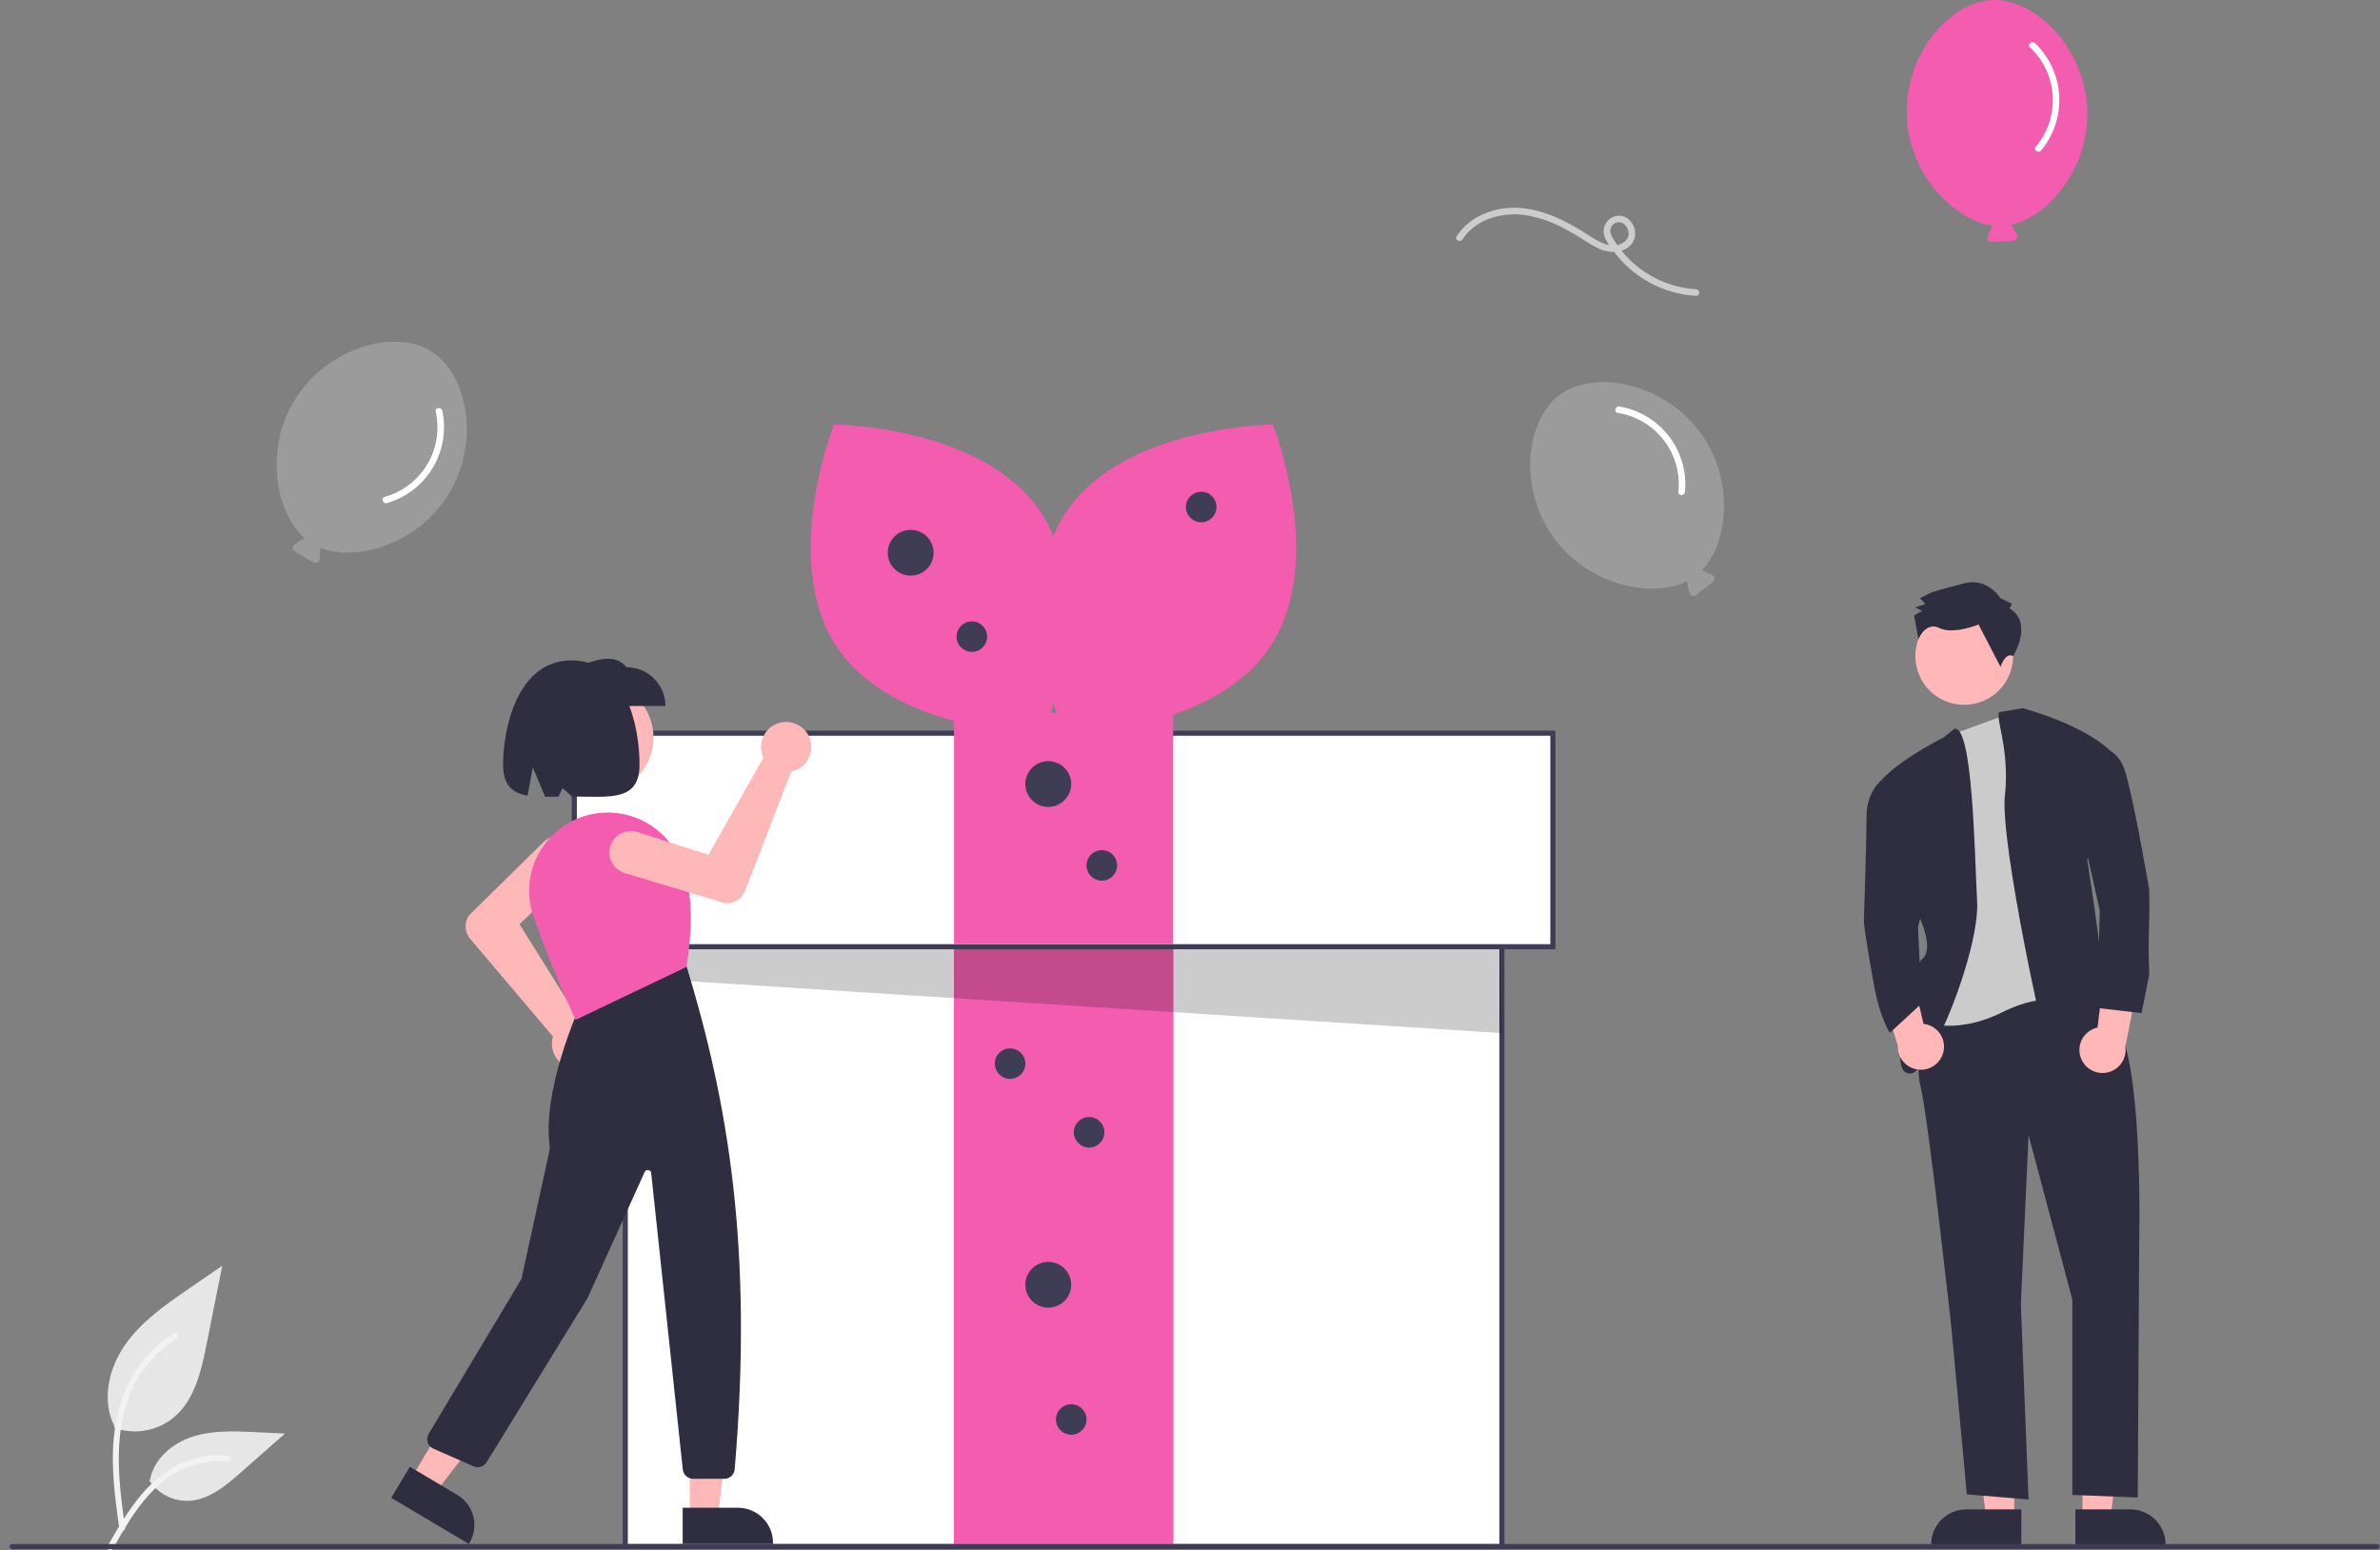 <svg width="238" height="155" viewBox="0 0 238 155" fill="none" xmlns="http://www.w3.org/2000/svg">
<rect x="0" y="0" width="238" height="155" fill="#808080" stroke="none"/>
<g clip-path="url(#clip0_4455_4238)">
<path d="M11.42 142.779C12.42 143.129 13.493 143.217 14.537 143.034C15.581 142.85 16.56 142.402 17.379 141.732C19.466 139.985 20.121 137.107 20.653 134.442L22.228 126.56L18.931 128.824C16.559 130.452 14.135 132.132 12.493 134.491C10.852 136.849 10.136 140.069 11.454 142.62" fill="#E6E6E6"/>
<path d="M11.931 152.871C11.517 149.856 11.089 146.802 11.381 143.754C11.64 141.048 12.468 138.405 14.153 136.237C15.048 135.088 16.137 134.104 17.371 133.329C17.692 133.127 17.988 133.635 17.668 133.837C15.533 135.182 13.882 137.169 12.953 139.511C11.926 142.115 11.761 144.953 11.938 147.72C12.045 149.393 12.272 151.055 12.5 152.714C12.518 152.79 12.507 152.869 12.469 152.936C12.43 153.003 12.368 153.053 12.294 153.076C12.219 153.096 12.139 153.086 12.071 153.048C12.003 153.009 11.953 152.946 11.932 152.871L11.931 152.871Z" fill="#F2F2F2"/>
<path d="M14.918 148.032C15.347 148.682 15.936 149.211 16.629 149.568C17.323 149.925 18.096 150.098 18.876 150.07C20.88 149.975 22.55 148.581 24.054 147.257L28.501 143.341L25.558 143.2C23.441 143.099 21.27 143.004 19.253 143.656C17.237 144.308 15.378 145.874 15.009 147.955" fill="#E6E6E6"/>
<path d="M10.758 154.604C12.755 151.079 15.072 147.161 19.213 145.908C20.364 145.561 21.572 145.437 22.77 145.542C23.147 145.575 23.053 146.155 22.676 146.123C20.668 145.956 18.663 146.485 17 147.62C15.4 148.707 14.154 150.217 13.099 151.818C12.453 152.8 11.875 153.822 11.296 154.844C11.111 155.17 10.57 154.934 10.758 154.604Z" fill="#F2F2F2"/>
<path d="M150.192 80.177H62.527V154.643H150.192V80.177Z" fill="white"/>
<path d="M150.448 154.897H62.273V79.923H150.448V154.897ZM62.783 154.389H149.938V80.431H62.783V154.389Z" fill="#3F3D56"/>
<path d="M117.318 94.663H95.402V154.643H117.318V94.663Z" fill="#F45CAF"/>
<path d="M117.318 94.663H95.402V154.643H117.318V94.663Z" fill="#F45CAF"/>
<path opacity="0.2" d="M62.781 85.641V97.722L150.191 103.304L149.933 88.396L62.781 85.641Z" fill="black"/>
<path d="M155.288 73.314H57.43V94.663H155.288V73.314Z" fill="white"/>
<path d="M155.544 94.918H57.176V73.061H155.544V94.918ZM57.685 94.409H155.034V73.569H57.685V94.409Z" fill="#3F3D56"/>
<path d="M117.318 71.281H95.402V94.409H117.318V71.281Z" fill="#F45CAF"/>
<path d="M104.012 51.116C109.798 59.668 104.347 73.424 104.347 73.424C104.347 73.424 89.516 73.313 83.731 64.76C77.946 56.208 83.397 42.452 83.397 42.452C83.397 42.452 98.227 42.563 104.012 51.116Z" fill="#F45CAF"/>
<path d="M106.669 51.116C100.883 59.668 106.334 73.424 106.334 73.424C106.334 73.424 121.165 73.313 126.95 64.76C132.735 56.208 127.284 42.452 127.284 42.452C127.284 42.452 112.454 42.563 106.669 51.116Z" fill="#F45CAF"/>
<path d="M91.067 57.557C92.334 57.557 93.361 56.533 93.361 55.27C93.361 54.007 92.334 52.982 91.067 52.982C89.8 52.982 88.773 54.007 88.773 55.27C88.773 56.533 89.8 57.557 91.067 57.557Z" fill="#3F3D56"/>
<path d="M104.829 80.685C106.095 80.685 107.122 79.661 107.122 78.398C107.122 77.134 106.095 76.11 104.829 76.11C103.562 76.11 102.535 77.134 102.535 78.398C102.535 79.661 103.562 80.685 104.829 80.685Z" fill="#3F3D56"/>
<path d="M104.829 130.752C106.095 130.752 107.122 129.728 107.122 128.465C107.122 127.202 106.095 126.178 104.829 126.178C103.562 126.178 102.535 127.202 102.535 128.465C102.535 129.728 103.562 130.752 104.829 130.752Z" fill="#3F3D56"/>
<path d="M97.185 65.182C98.03 65.182 98.714 64.499 98.714 63.657C98.714 62.815 98.03 62.132 97.185 62.132C96.341 62.132 95.656 62.815 95.656 63.657C95.656 64.499 96.341 65.182 97.185 65.182Z" fill="#3F3D56"/>
<path d="M120.119 52.22C120.963 52.22 121.648 51.537 121.648 50.695C121.648 49.853 120.963 49.17 120.119 49.17C119.274 49.17 118.59 49.853 118.59 50.695C118.59 51.537 119.274 52.22 120.119 52.22Z" fill="#3F3D56"/>
<path d="M110.181 88.056C111.026 88.056 111.71 87.373 111.71 86.531C111.71 85.689 111.026 85.006 110.181 85.006C109.337 85.006 108.652 85.689 108.652 86.531C108.652 87.373 109.337 88.056 110.181 88.056Z" fill="#3F3D56"/>
<path d="M101.006 107.879C101.85 107.879 102.535 107.196 102.535 106.354C102.535 105.512 101.85 104.829 101.006 104.829C100.161 104.829 99.477 105.512 99.477 106.354C99.477 107.196 100.161 107.879 101.006 107.879Z" fill="#3F3D56"/>
<path d="M108.908 114.741C109.752 114.741 110.437 114.058 110.437 113.216C110.437 112.374 109.752 111.691 108.908 111.691C108.063 111.691 107.379 112.374 107.379 113.216C107.379 114.058 108.063 114.741 108.908 114.741Z" fill="#3F3D56"/>
<path d="M107.123 143.46C107.967 143.46 108.652 142.777 108.652 141.935C108.652 141.093 107.967 140.41 107.123 140.41C106.278 140.41 105.594 141.093 105.594 141.935C105.594 142.777 106.278 143.46 107.123 143.46Z" fill="#3F3D56"/>
<path d="M201.424 151.836L198.627 151.835L197.297 141.078L201.424 141.078L201.424 151.836Z" fill="#FFB7B7"/>
<path d="M202.134 154.539L193.117 154.539V154.425C193.117 153.497 193.487 152.606 194.145 151.95C194.803 151.294 195.696 150.925 196.627 150.925L202.134 150.925L202.134 154.539Z" fill="#2F2E41"/>
<path d="M208.251 151.836L211.047 151.835L212.377 141.078L208.25 141.078L208.251 151.836Z" fill="#FFB7B7"/>
<path d="M207.539 150.925L213.046 150.925C213.977 150.925 214.87 151.294 215.528 151.95C216.186 152.606 216.556 153.497 216.556 154.425V154.539L207.539 154.539L207.539 150.925Z" fill="#2F2E41"/>
<path d="M200.8 67.771C202.001 65.36 201.015 62.435 198.598 61.237C196.18 60.039 193.247 61.023 192.046 63.433C190.845 65.844 191.831 68.77 194.248 69.968C196.666 71.166 199.599 70.182 200.8 67.771Z" fill="#FFB7B7"/>
<path d="M192.824 99.136C192.824 99.136 191.28 105.55 192.052 108.629C192.824 111.707 195.139 132.745 195.139 132.745L196.682 149.421L202.856 149.934L202.085 130.436L202.856 113.503L207.23 129.923V149.479L213.777 149.735L213.918 124.278C213.918 124.278 214.433 104.267 211.088 101.702C207.744 99.136 207.23 98.623 207.23 98.623L192.824 99.136Z" fill="#2F2E41"/>
<path d="M202.146 70.915L208.004 73.994L208.775 100.675C208.775 100.675 205.431 98.623 200.286 101.188C195.141 103.754 191.797 101.958 191.797 101.958L194.884 90.413L193.598 75.02L195.437 73.355L202.146 70.915Z" fill="#CBCBCB"/>
<path d="M195.436 72.869L194.368 73.737C194.368 73.737 187.679 77.072 187.422 79.381L192.052 91.952C192.052 91.952 193.339 94.774 192.31 95.8C191.281 96.827 190.252 99.392 190.509 100.675C190.766 101.958 188.965 107.345 191.023 107.345C193.081 107.345 197.969 95.031 197.712 90.156C197.455 85.282 197.276 72.514 195.436 72.869Z" fill="#2F2E41"/>
<path d="M199.934 71.204L202.29 70.814C202.29 70.814 211.037 73.123 212.323 76.971L208.722 85.95C208.722 85.95 211.294 102.37 210.522 102.37H209.751C209.751 102.37 211.809 103.909 210.522 104.422C209.236 104.935 206.149 109.04 205.377 107.244C204.606 105.448 199.975 84.154 200.49 79.536C201.004 74.918 199.477 71.688 199.934 71.204Z" fill="#2F2E41"/>
<path d="M200.957 60.829L201.186 60.37L200.034 59.799C200.034 59.799 198.763 57.737 196.464 58.317C194.165 58.896 193.13 59.243 193.13 59.243L191.981 59.819L192.558 60.392L191.523 60.738L192.214 61.081L191.41 61.542L191.843 63.905C191.843 63.905 192.562 62.113 193.944 62.798C195.327 63.483 197.855 62.444 197.855 62.444L200.052 66.683C200.052 66.683 200.505 65.197 201.313 65.593C201.313 65.593 203.377 62.315 200.957 60.829Z" fill="#2F2E41"/>
<path d="M208.113 105.848C207.985 105.538 207.928 105.205 207.944 104.871C207.96 104.537 208.05 104.21 208.206 103.915C208.362 103.619 208.582 103.361 208.849 103.158C209.116 102.956 209.424 102.815 209.752 102.745L210.742 94.676L213.969 97.412L212.534 104.655C212.616 105.212 212.49 105.78 212.181 106.251C211.871 106.722 211.399 107.063 210.854 107.21C210.309 107.357 209.729 107.3 209.224 107.049C208.719 106.797 208.323 106.37 208.113 105.848Z" fill="#FFB7B7"/>
<path d="M194.31 105.293C194.403 104.972 194.425 104.634 194.374 104.304C194.322 103.973 194.199 103.658 194.012 103.38C193.825 103.103 193.579 102.869 193.292 102.697C193.005 102.524 192.683 102.416 192.35 102.381L190.507 94.462L187.59 97.524L189.787 104.575C189.764 105.137 189.95 105.688 190.307 106.124C190.665 106.559 191.171 106.849 191.728 106.937C192.286 107.026 192.857 106.907 193.333 106.604C193.808 106.301 194.156 105.835 194.31 105.293Z" fill="#FFB7B7"/>
<path d="M208.237 74.88C208.237 74.88 211.581 73.597 212.61 77.446C213.639 81.294 214.926 88.99 214.926 88.99C214.99 93.27 214.761 93.27 214.926 97.457L214.154 101.305L209.781 100.792L209.971 90.996L207.723 81.037L208.237 74.88Z" fill="#2F2E41"/>
<path d="M189.737 77.842L188.151 78.011C188.151 78.011 186.65 79.125 186.65 81.69C186.65 84.256 186.392 91.952 186.392 91.952C186.392 91.952 186.247 92.132 187.421 98.623C187.994 101.786 188.984 103.279 188.984 103.279L192.177 100.322L191.795 92.722L192.824 88.617L189.737 77.842Z" fill="#2F2E41"/>
<path d="M237.702 154.897H1.212C1.144 154.897 1.079 154.87 1.032 154.823C0.984 154.775 0.957 154.71 0.957 154.643C0.957 154.575 0.984 154.511 1.032 154.463C1.079 154.415 1.144 154.389 1.212 154.389H237.702C237.77 154.389 237.835 154.415 237.882 154.463C237.93 154.511 237.957 154.575 237.957 154.643C237.957 154.71 237.93 154.775 237.882 154.823C237.835 154.87 237.77 154.897 237.702 154.897Z" fill="#3F3D56"/>
<path d="M59.735 79.354C62.835 79.354 65.348 76.847 65.348 73.756C65.348 70.664 62.835 68.157 59.735 68.157C56.634 68.157 54.121 70.664 54.121 73.756C54.121 76.847 56.634 79.354 59.735 79.354Z" fill="#FFB8B8"/>
<path d="M57.709 106.882C57.638 106.882 57.567 106.879 57.496 106.873C57.143 106.843 56.8 106.74 56.49 106.569C56.179 106.399 55.909 106.164 55.696 105.882C55.483 105.6 55.332 105.276 55.253 104.931C55.174 104.587 55.169 104.23 55.239 103.883C55.255 103.803 55.276 103.723 55.3 103.645L47.015 93.872C46.745 93.552 46.586 93.152 46.562 92.734C46.537 92.316 46.649 91.901 46.88 91.551L46.895 91.533L54.352 84.199C54.759 83.799 55.309 83.576 55.881 83.58C56.453 83.584 56.999 83.814 57.401 84.221C57.802 84.627 58.025 85.175 58.021 85.745C58.017 86.315 57.786 86.861 57.379 87.261C57.37 87.27 57.36 87.279 57.351 87.288L51.95 92.409L57.863 101.874C57.975 101.88 58.086 101.894 58.196 101.915C58.808 102.037 59.352 102.381 59.724 102.88C60.095 103.38 60.267 104 60.207 104.619C60.146 105.238 59.857 105.812 59.395 106.23C58.934 106.649 58.333 106.881 57.709 106.882Z" fill="#FFB8B8"/>
<path d="M68.981 151.671H71.783L73.116 140.893L68.981 140.893L68.981 151.671Z" fill="#FFB8B8"/>
<path d="M68.266 150.759L73.784 150.759C74.716 150.759 75.611 151.128 76.271 151.786C76.93 152.444 77.301 153.336 77.301 154.266V154.38L68.266 154.38L68.266 150.759Z" fill="#2F2E41"/>
<path d="M41.129 147.807L43.537 149.237L50.211 140.656L46.658 138.546L41.129 147.807Z" fill="#FFB8B8"/>
<path d="M40.983 146.659L45.724 149.475C46.525 149.95 47.105 150.724 47.334 151.626C47.563 152.528 47.424 153.483 46.947 154.282L46.888 154.38L39.125 149.771L40.983 146.659Z" fill="#2F2E41"/>
<path d="M72.443 147.864H69.305C69.051 147.865 68.806 147.771 68.617 147.602C68.428 147.432 68.309 147.199 68.282 146.947L65.119 117.293C65.111 117.218 65.079 117.148 65.027 117.094C64.975 117.039 64.907 117.004 64.832 116.992C64.758 116.98 64.682 116.993 64.616 117.028C64.549 117.064 64.497 117.12 64.466 117.188L58.759 129.79L48.656 146.22C48.525 146.431 48.323 146.587 48.086 146.661C47.849 146.735 47.593 146.721 47.365 146.622L43.329 144.851C43.196 144.793 43.076 144.707 42.979 144.598C42.881 144.49 42.808 144.363 42.764 144.224C42.719 144.086 42.705 143.939 42.722 143.795C42.738 143.65 42.786 143.511 42.86 143.386L52.148 127.877L54.996 114.81C54.1 109.143 57.941 100.718 57.98 100.634L57.999 100.592L68.578 96.469L68.631 96.534C72.803 110.188 75.345 124.882 73.468 146.924C73.445 147.18 73.327 147.418 73.137 147.592C72.948 147.766 72.7 147.863 72.443 147.864Z" fill="#2F2E41"/>
<path d="M57.572 101.973L57.523 101.87C57.499 101.82 55.147 96.873 53.334 91.584C52.986 90.562 52.854 89.478 52.947 88.402C53.04 87.326 53.357 86.281 53.876 85.333C54.403 84.376 55.122 83.537 55.99 82.872C56.858 82.206 57.855 81.728 58.918 81.466C60.764 81.025 62.707 81.26 64.393 82.128C66.08 82.996 67.398 84.439 68.107 86.195C69.545 89.782 69.087 93.611 68.655 96.622L68.647 96.682L68.592 96.708L57.572 101.973Z" fill="#F45CAF"/>
<path d="M66.543 70.593H57.629V66.718C59.585 65.943 61.5 65.284 62.657 66.718C63.688 66.718 64.676 67.127 65.404 67.853C66.133 68.58 66.543 69.566 66.543 70.593Z" fill="#2F2E41"/>
<path d="M57.133 66.035C51.804 66.035 50.312 72.697 50.312 76.454C50.312 78.55 51.263 79.3 52.756 79.553L53.284 76.748L54.519 79.674C54.938 79.676 55.379 79.668 55.836 79.66L56.255 78.8L57.189 79.644C60.929 79.65 63.953 80.194 63.953 76.454C63.953 72.697 62.645 66.035 57.133 66.035Z" fill="#2F2E41"/>
<path d="M80.82 73.49C80.854 73.552 80.885 73.615 80.914 73.681C81.058 74.004 81.131 74.353 81.129 74.707C81.128 75.06 81.052 75.409 80.905 75.731C80.759 76.053 80.546 76.34 80.281 76.574C80.016 76.808 79.704 76.984 79.366 77.089C79.287 77.114 79.207 77.134 79.126 77.15L74.499 89.086C74.346 89.476 74.071 89.807 73.715 90.029C73.359 90.251 72.94 90.352 72.522 90.318L72.498 90.314L62.47 87.303C61.923 87.138 61.464 86.763 61.194 86.261C60.923 85.759 60.864 85.17 61.029 84.625C61.194 84.079 61.569 83.621 62.072 83.351C62.575 83.081 63.166 83.022 63.713 83.186C63.725 83.189 63.738 83.193 63.75 83.197L70.846 85.469L76.34 75.756C76.291 75.655 76.25 75.551 76.216 75.445C76.03 74.851 76.071 74.21 76.333 73.645C76.594 73.08 77.057 72.632 77.631 72.389C78.205 72.145 78.849 72.123 79.438 72.326C80.028 72.53 80.52 72.945 80.82 73.49Z" fill="#FFB8B8"/>
<path d="M169.97 43.172C166.221 38.169 159.359 36.961 155.949 39.502C152.54 42.043 151.757 48.948 155.506 53.951C158.976 58.583 165.263 59.846 168.726 58.111C168.715 58.165 168.714 58.22 168.724 58.275L168.919 59.237C168.934 59.311 168.967 59.379 169.016 59.436C169.065 59.493 169.127 59.536 169.198 59.562C169.268 59.588 169.344 59.596 169.418 59.584C169.493 59.573 169.563 59.543 169.622 59.496L171.275 58.208C171.334 58.162 171.38 58.102 171.41 58.033C171.439 57.964 171.45 57.889 171.442 57.814C171.433 57.74 171.406 57.669 171.363 57.608C171.319 57.547 171.261 57.498 171.193 57.466L170.304 57.044C170.272 57.03 170.24 57.02 170.206 57.013C172.875 54.199 173.447 47.813 169.97 43.172Z" fill="#9B9B9B"/>
<path d="M161.77 41.283C163.604 41.574 165.256 42.555 166.385 44.026C167.515 45.496 168.035 47.342 167.838 49.184C167.798 49.605 168.459 49.603 168.499 49.184C168.688 47.199 168.118 45.216 166.902 43.633C165.687 42.05 163.916 40.984 161.946 40.648C161.53 40.578 161.351 41.212 161.77 41.283Z" fill="white"/>
<path d="M44.838 49.448C48.116 44.125 46.707 37.32 43.08 35.098C39.453 32.877 32.729 34.701 29.452 40.024C26.418 44.95 27.563 51.244 30.459 53.812C30.404 53.822 30.352 53.842 30.305 53.871L29.48 54.407C29.417 54.448 29.366 54.505 29.331 54.571C29.296 54.637 29.279 54.711 29.28 54.786C29.282 54.861 29.303 54.934 29.341 54.998C29.379 55.063 29.433 55.117 29.498 55.154L31.309 56.211C31.374 56.249 31.447 56.269 31.522 56.271C31.597 56.273 31.672 56.255 31.738 56.22C31.804 56.185 31.86 56.133 31.901 56.07C31.942 56.008 31.966 55.935 31.971 55.861L32.036 54.881C32.037 54.846 32.035 54.812 32.028 54.779C35.636 56.213 41.798 54.385 44.838 49.448Z" fill="#9B9B9B"/>
<path d="M43.572 41.15C43.978 42.957 43.674 44.85 42.721 46.44C41.768 48.029 40.24 49.193 38.451 49.691C38.044 49.81 38.29 50.421 38.695 50.304C40.615 49.746 42.252 48.485 43.278 46.774C44.304 45.063 44.644 43.028 44.228 41.078C44.141 40.666 43.483 40.735 43.572 41.15Z" fill="white"/>
<path d="M208.719 10.91C208.445 4.67 203.455 -0.181 199.203 0.005C194.951 0.191 190.406 5.458 190.68 11.698C190.933 17.474 195.417 22.048 199.258 22.558C199.218 22.596 199.186 22.642 199.164 22.693L198.782 23.598C198.753 23.667 198.742 23.742 198.75 23.817C198.758 23.891 198.785 23.962 198.829 24.023C198.872 24.084 198.931 24.133 198.999 24.165C199.066 24.197 199.141 24.211 199.216 24.206L201.31 24.07C201.385 24.065 201.457 24.041 201.52 24.001C201.583 23.96 201.635 23.904 201.67 23.838C201.705 23.772 201.723 23.698 201.721 23.623C201.72 23.548 201.699 23.475 201.661 23.41L201.164 22.562C201.146 22.533 201.125 22.506 201.101 22.482C204.896 21.655 208.973 16.699 208.719 10.91Z" fill="#F45CAF"/>
<path d="M203.005 4.744C204.357 6.014 205.168 7.753 205.271 9.602C205.375 11.451 204.763 13.269 203.561 14.681C203.289 15.007 203.837 15.375 204.107 15.051C205.383 13.517 206.031 11.558 205.92 9.568C205.81 7.577 204.948 5.702 203.509 4.318C203.205 4.026 202.699 4.45 203.005 4.744Z" fill="white"/>
<path d="M169.604 28.924C167.965 28.821 166.373 28.332 164.96 27.498C163.547 26.663 162.352 25.506 161.474 24.122C161.228 23.73 160.907 23.298 161.077 22.815C161.137 22.63 161.257 22.471 161.419 22.363C161.581 22.255 161.775 22.205 161.97 22.221C162.472 22.282 162.796 22.772 162.858 23.242C162.928 23.774 162.551 24.192 162.086 24.39C160.949 24.874 159.802 24.127 158.876 23.53C156.766 22.171 154.446 20.942 151.889 20.787C149.523 20.644 146.987 21.569 145.671 23.614C145.441 23.972 146.012 24.303 146.241 23.947C147.546 21.918 150.184 21.189 152.478 21.503C153.845 21.718 155.165 22.165 156.38 22.824C157.011 23.151 157.622 23.512 158.221 23.892C158.791 24.289 159.396 24.635 160.027 24.925C161.08 25.356 162.474 25.322 163.209 24.329C163.895 23.403 163.365 21.86 162.217 21.6C161.966 21.55 161.705 21.564 161.46 21.639C161.215 21.715 160.993 21.85 160.812 22.032C160.632 22.214 160.501 22.439 160.429 22.684C160.357 22.93 160.347 23.189 160.401 23.44C160.515 23.985 160.927 24.519 161.246 24.965C162.204 26.309 163.452 27.422 164.899 28.221C166.345 29.02 167.953 29.486 169.604 29.583C170.029 29.604 170.027 28.945 169.604 28.924Z" fill="#CCCCCC"/>
</g>
<defs>
<clipPath id="clip0_4455_4238">
<rect width="237" height="155" fill="white" transform="translate(0.957)"/>
</clipPath>
</defs>
</svg>

